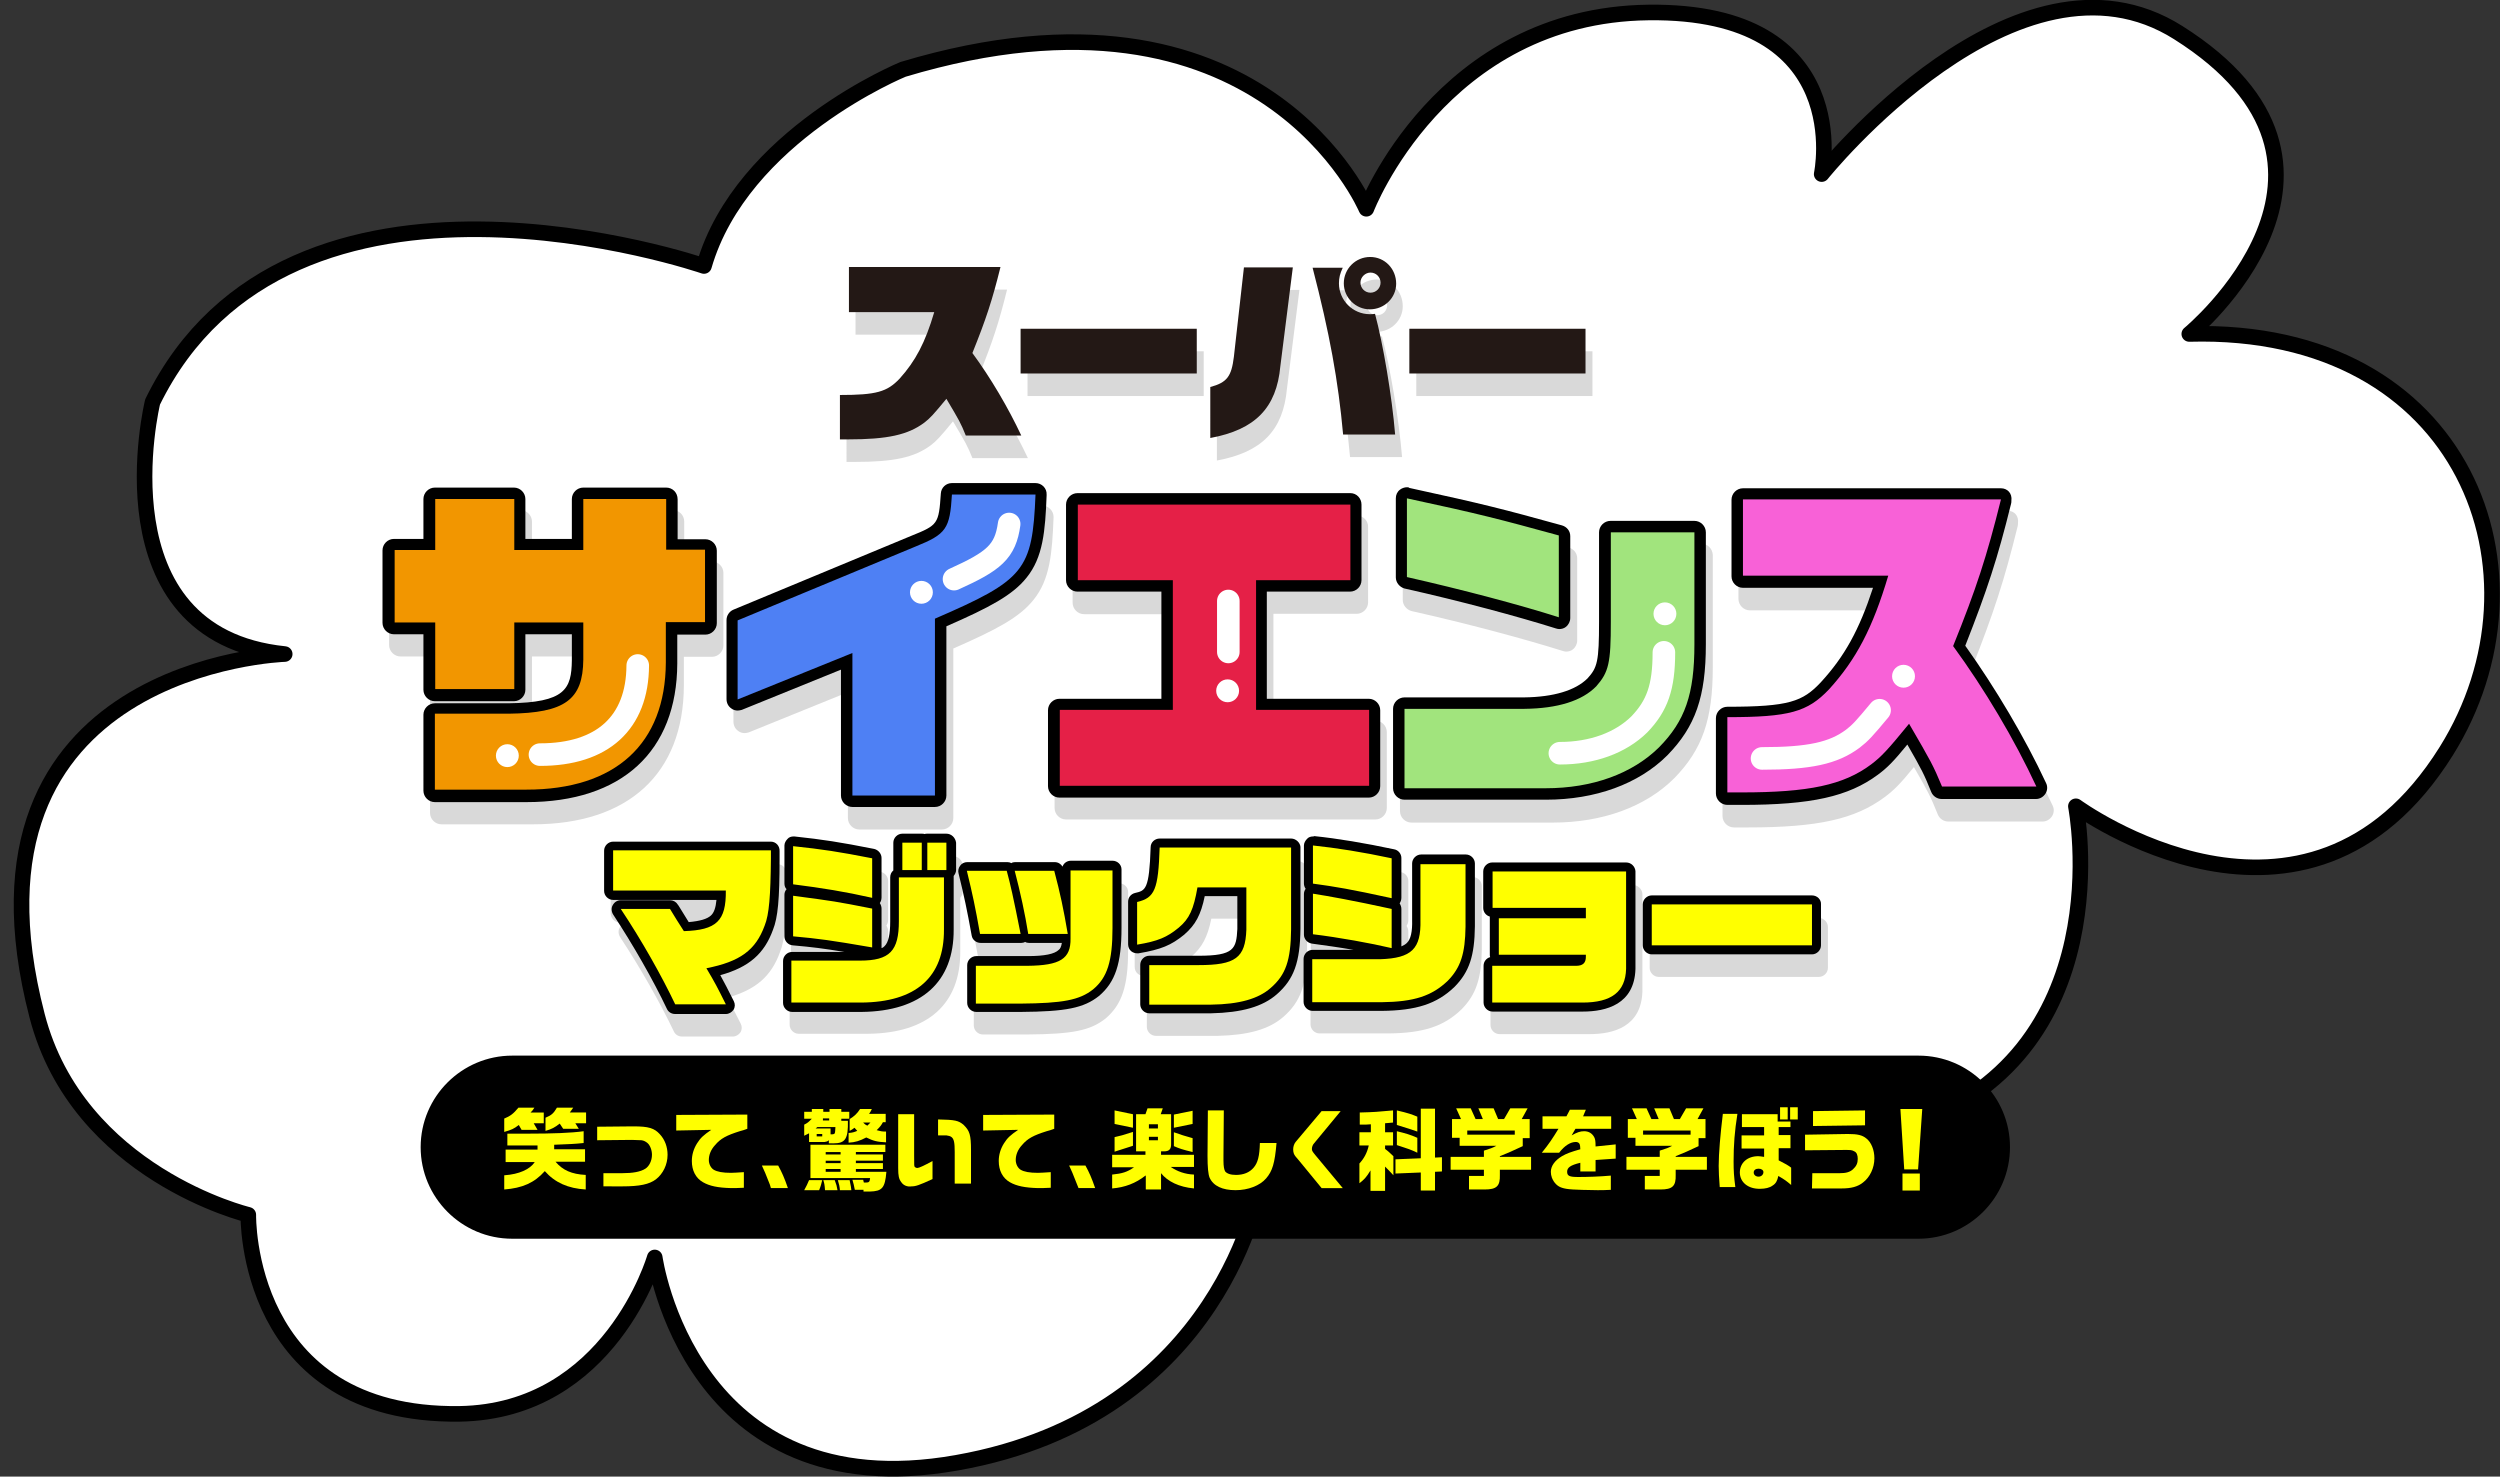 <?xml version="1.0" encoding="utf-8"?>
<!-- Generator: Adobe Illustrator 26.2.1, SVG Export Plug-In . SVG Version: 6.00 Build 0)  -->
<svg version="1.1" id="レイヤー_1" xmlns="http://www.w3.org/2000/svg" xmlns:xlink="http://www.w3.org/1999/xlink" x="0px"
	 y="0px" width="720.9px" height="425.8px" viewBox="0 0 720.9 425.8" style="enable-background:new 0 0 720.9 425.8;"
	 xml:space="preserve">
<rect x="0" y="0" width="720.9" height="425.8" fill="#333333" stroke="none"/>
<style type="text/css">
	.st0{fill:#FFFFFF;stroke:#000000;stroke-width:4.495;stroke-linecap:round;stroke-linejoin:round;stroke-miterlimit:10;}
	.st1{opacity:0.15;}
	.st2{fill:#231815;}
	.st3{fill:#F29600;}
	.st4{fill:#4E80F4;}
	.st5{fill:#E52047;}
	.st6{fill:#A1E47D;}
	.st7{fill:#F861D7;}
	.st8{fill:#FFFF00;}
	.st9{fill:none;stroke:#FFFFFF;stroke-width:6.51;stroke-linecap:round;stroke-linejoin:round;}
	.st10{fill:#FFFFFF;}
</style>
<g>
	<g>
		<path class="st0" d="M188.8,362.6c0,0,10.1,72.9,87.1,59.2c77-13.6,87.5-80.3,87.5-80.3s21.3,15.8,56.5,5.4s36.9-37.7,36.9-37.7
			s27.1,36.7,91.5,16.3c64.4-20.4,50.3-93,50.3-93s66.4,48.7,106.8-15.9c31.8-50.9,5.8-122.5-74.1-120.3c0,0,58.3-48.1-3.2-86.9
			C581.6-20,525.3,50.2,525.3,50.2s10.1-47.3-49.9-46.6c-60,0.7-81.4,56.6-81.4,56.6S364-11.1,260.4,20c0,0-46.5,19-57.4,56.7
			c0,0-119.6-41.3-159,39.2c0,0-16.4,67.1,38.1,72.7c0,0-97.7,3.1-71.4,104.3c11.8,45.6,60.9,57.4,60.9,57.4s-1.2,58.2,60.9,57.4
			C176,407,188.8,362.6,188.8,362.6z"/>
	</g>
</g>
<g>
	<g>
		<g class="st1">
			<path d="M244.1,120.4c10.5,0,13.6-0.9,17.2-4.7c4.6-5.1,7.4-10.4,10-19.2h-24.6v-13h43.7c-2.4,9.7-4.2,15.1-8.1,24.8
				c5.3,7.2,10.4,15.9,14.1,23.8h-16c-1.5-3.7-1.8-4.2-5.6-10.6c-3.7,4.5-4.7,5.6-6.4,6.9c-4.7,3.5-10.6,4.8-21.9,4.8h-2.4
				L244.1,120.4L244.1,120.4z"/>
			<path d="M296.3,101.3h50.8v12.9h-50.8V101.3z"/>
			<path d="M350.9,118.1c4.8-1.3,6.1-3,6.8-8.7l2.9-25.8h14.1l-3.6,28.5c-1.1,12-7.2,18.3-20.2,20.7L350.9,118.1L350.9,118.1z
				 M380.5,83.7h8.7c-0.8,1.7-1.1,2.9-1.1,4.5c0,4.9,4,8.9,8.9,8.9c0.5,0,0.9,0,1.5-0.1c2.3,8.5,4.9,23.8,5.8,34.8h-15
				C387.9,116.3,385.4,102.6,380.5,83.7z M389.4,88.2c0-4.2,3.4-7.6,7.6-7.6s7.5,3.4,7.5,7.7c0,4.1-3.4,7.4-7.6,7.4
				C392.8,95.7,389.4,92.3,389.4,88.2z M400,88c0-1.6-1.3-2.9-2.9-2.9c-1.5,0-2.9,1.3-2.9,2.9s1.3,2.9,2.9,2.9
				C398.8,90.9,400,89.6,400,88z"/>
			<path d="M408.4,101.3h50.8v12.9h-50.8V101.3z"/>
			<path d="M127.4,235.8c-0.9,0-1.6-0.7-1.6-1.6v-21.9c0-0.9,0.7-1.6,1.6-1.6h21.3c15.3-0.2,19.8-3.3,19.9-14v-9.1h-16.7v17.6
				c0,0.9-0.7,1.6-1.6,1.6h-22.8c-0.9,0-1.6-0.7-1.6-1.6v-17.6h-10.1c-0.9,0-1.6-0.7-1.6-1.6v-20.9c0-0.9,0.7-1.6,1.6-1.6h10.1
				v-13.1c0-0.9,0.7-1.6,1.6-1.6h22.8c0.9,0,1.6,0.7,1.6,1.6v13.1h16.7v-13.1c0-0.9,0.7-1.6,1.6-1.6H194c0.9,0,1.6,0.7,1.6,1.6v13.1
				h9.6c0.9,0,1.6,0.7,1.6,1.6V186c0,0.9-0.7,1.6-1.6,1.6h-9.7v9.9c-0.1,24.4-15.4,38.3-41.9,38.3H127.4z"/>
			<path d="M194,150.3V165h11.2v21H194v11.5c-0.1,23.5-14.5,36.7-40.2,36.7h-26.4v-21.9h21.3c16.2-0.2,21.4-4,21.5-15.6V186h-19.9
				v19.2h-22.8V186h-11.7v-20.9h11.7v-14.7h22.8v14.7h19.9v-14.7H194 M194,147.1h-23.9c-1.8,0-3.3,1.5-3.3,3.3v11.5h-13.4v-11.5
				c0-1.8-1.5-3.3-3.3-3.3h-22.8c-1.8,0-3.3,1.5-3.3,3.3v11.5h-8.5c-1.8,0-3.3,1.5-3.3,3.3V186c0,1.8,1.5,3.3,3.3,3.3h8.5v16
				c0,1.8,1.5,3.3,3.3,3.3h22.8c1.8,0,3.3-1.5,3.3-3.3v-16h13.4v7.5c-0.1,8.3-1.9,12.2-18.3,12.4h-21.2c-1.8,0-3.3,1.5-3.3,3.3v21.9
				c0,1.8,1.5,3.3,3.3,3.3h26.4c27.5,0,43.4-14.6,43.5-40v-8.3h8.1c1.8,0,3.3-1.5,3.3-3.3v-20.9c0-1.8-1.5-3.3-3.3-3.3h-8v-11.5
				C197.3,148.5,195.8,147.1,194,147.1L194,147.1z"/>
			<path d="M247.7,237.5c-0.9,0-1.6-0.7-1.6-1.6v-38.7l-30.9,12.5c-0.2,0.1-0.4,0.1-0.6,0.1c-0.3,0-0.6-0.1-0.9-0.3
				c-0.4-0.3-0.7-0.8-0.7-1.3v-22.8c0-0.7,0.4-1.3,1-1.5l51.3-21.3c8.3-3.4,8.9-4.3,9.5-13.6c0.1-0.9,0.8-1.5,1.6-1.5h24.1
				c0.4,0,0.9,0.2,1.2,0.5c0.3,0.3,0.5,0.8,0.5,1.2c-0.9,22.3-3.4,25.7-29,36.8v49.9c0,0.9-0.7,1.6-1.6,1.6H247.7z"/>
			<path d="M300.5,149.1L300.5,149.1 M300.5,149.1c-0.9,21.9-3.1,24.6-29,35.8v51h-23.8v-41.1l-33.1,13.4v-22.8l51.3-21.3
				c8.9-3.6,9.9-5.1,10.5-15H300.5 M300.6,145.8L300.6,145.8h-24.1c-1.7,0-3.1,1.3-3.2,3c-0.6,8.8-0.8,9.1-8.5,12.2l-51.3,21.3
				c-1.2,0.5-2,1.7-2,3v22.8c0,1.1,0.5,2.1,1.4,2.7c0.5,0.4,1.2,0.6,1.8,0.6c0.4,0,0.8-0.1,1.2-0.2l28.6-11.6v36.3
				c0,1.8,1.5,3.3,3.3,3.3h23.8c1.8,0,3.3-1.5,3.3-3.3V187c12.6-5.5,19.1-9,23.1-14c4.8-5.9,5.4-13.5,5.8-23.7c0-0.1,0-0.2,0-0.3
				C303.8,147.3,302.3,145.8,300.6,145.8L300.6,145.8z M300.5,152.3L300.5,152.3L300.5,152.3L300.5,152.3z"/>
			<path d="M307.4,234.7c-0.9,0-1.6-0.7-1.6-1.6v-21.9c0-0.9,0.7-1.6,1.6-1.6h31v-34.1h-25.8c-0.9,0-1.6-0.7-1.6-1.6V152
				c0-0.9,0.7-1.6,1.6-1.6h78.7c0.9,0,1.6,0.7,1.6,1.6v21.8c0,0.9-0.7,1.6-1.6,1.6h-25.6v34.1h31c0.9,0,1.6,0.7,1.6,1.6V233
				c0,0.9-0.7,1.6-1.6,1.6L307.4,234.7L307.4,234.7z"/>
			<path d="M391.3,152v21.8h-27.2v37.4h32.6V233h-89.2v-21.9h32.6v-37.4h-27.4V152H391.3 M391.3,148.7h-78.7c-1.8,0-3.3,1.5-3.3,3.3
				v21.8c0,1.8,1.5,3.3,3.3,3.3h24.2V208h-29.4c-1.8,0-3.3,1.5-3.3,3.3V233c0,1.8,1.5,3.3,3.3,3.3h89.2c1.8,0,3.3-1.5,3.3-3.3v-21.9
				c0-1.8-1.5-3.3-3.3-3.3h-29.4V177h24c1.8,0,3.3-1.5,3.3-3.3V152C394.6,150.2,393.1,148.7,391.3,148.7L391.3,148.7z"/>
			<path d="M406.9,235.5c-0.9,0-1.6-0.7-1.6-1.6V211c0-0.9,0.7-1.6,1.6-1.6h34.6c9-0.1,15.8-2.2,19.5-6.1c3.1-3.5,3.7-5.4,3.7-17.4
				V160c0-0.9,0.7-1.6,1.6-1.6h24.2c0.9,0,1.6,0.7,1.6,1.6v32.3c0,14.7-2.8,22.8-10.6,30.8c-8,7.9-20.1,12.3-33.9,12.3L406.9,235.5
				L406.9,235.5z M451.5,186.2c-0.2,0-0.3,0-0.5-0.1c-10.8-3.5-27.6-7.9-43.7-11.6c-0.7-0.2-1.3-0.8-1.3-1.6v-22.8
				c0-0.5,0.2-1,0.6-1.3c0.3-0.2,0.7-0.4,1-0.4c0.1,0,0.2,0,0.3,0c21.6,4.6,26.9,6.1,43.9,10.8c0.7,0.2,1.2,0.8,1.2,1.6v23.6
				c0,0.5-0.2,1-0.7,1.3C452.2,186.1,451.9,186.2,451.5,186.2z"/>
			<path d="M407.7,150.2c21.4,4.6,26.6,6,43.8,10.7v23.6c-10.9-3.5-27.9-8-43.8-11.6V150.2 M490.6,160v32.3
				c0,14.4-2.7,22.1-10.2,29.7c-7.7,7.6-19.2,11.8-32.7,11.8h-40.8v-22.9h34.6c9.6-0.1,16.6-2.3,20.7-6.5c3.6-4.1,4.2-6.7,4.2-18.6
				V160H490.6 M407.7,147c-0.7,0-1.5,0.3-2,0.7c-0.8,0.6-1.2,1.5-1.2,2.5V173c0,1.5,1.1,2.8,2.5,3.2c16.1,3.6,32.8,8.1,43.6,11.5
				c0.3,0.1,0.7,0.2,1,0.2c0.7,0,1.4-0.2,1.9-0.6c0.8-0.6,1.3-1.6,1.3-2.6V161c0-1.5-1-2.7-2.4-3.1c-17-4.7-22.4-6.1-44-10.8
				C408.1,147,407.9,147,407.7,147L407.7,147z M490.6,156.8h-24.2c-1.8,0-3.3,1.5-3.3,3.3v25.8c0,11.5-0.5,13.2-3.3,16.3
				c-3.5,3.5-9.8,5.4-18.3,5.5H407c-1.8,0-3.3,1.5-3.3,3.3v22.9c0,1.8,1.5,3.3,3.3,3.3h40.8c14.2,0,26.7-4.5,35-12.8l0,0
				c8.1-8.3,11.1-16.9,11.1-32V160C493.8,158.2,492.4,156.8,490.6,156.8L490.6,156.8z"/>
			<path d="M500.1,236.7c-0.9,0-1.6-0.7-1.6-1.6v-21.7c0-0.9,0.7-1.6,1.6-1.6c17.3,0,22.3-1.3,28.1-7.5c7.4-8.1,11.8-16.4,16.1-30.1
				h-39.7c-0.9,0-1.6-0.7-1.6-1.6v-22.1c0-0.9,0.7-1.6,1.6-1.6H579c0.5,0,1,0.2,1.3,0.6s0.4,0.9,0.3,1.4c-4,16.1-6.9,25.2-13.5,41.7
				c8.9,12.2,17.4,26.8,23.7,40.1c0.2,0.5,0.2,1.1-0.1,1.6s-0.8,0.8-1.4,0.8H562c-0.7,0-1.2-0.4-1.5-1c-2.4-5.7-2.9-6.6-8.2-15.9
				c-5.1,6.1-6.9,8-9.7,10.2c-8.3,6.2-18.7,8.4-38.4,8.4L500.1,236.7L500.1,236.7z"/>
			<path d="M579,150.5L579,150.5 M579,150.5c-4.1,16.5-7.1,25.7-13.8,42.3c9,12.3,17.8,27.1,24,40.5H562c-2.6-6.2-3.1-7.1-9.5-18.1
				c-6.2,7.6-8,9.5-10.9,11.7c-8,6-18.1,8.1-37.4,8.1h-4.1v-21.7c17.9,0,23.1-1.5,29.3-8c7.9-8.7,12.6-17.7,17.1-32.8h-41.9v-22.1
				H579 M579,147.3L579,147.3h-74.4c-1.8,0-3.3,1.5-3.3,3.3v22.1c0,1.8,1.5,3.3,3.3,3.3H542c-4,12.2-8.2,19.8-15.1,27.3
				c-5.2,5.5-9.1,7-26.9,7c-1.8,0-3.3,1.5-3.3,3.3v21.7c0,1.8,1.5,3.3,3.3,3.3h4.1c20.1,0,30.8-2.4,39.3-8.7c2.7-2,4.5-3.8,8.5-8.7
				c4.2,7.3,4.8,8.5,6.9,13.7c0.5,1.2,1.7,2,3,2H589c1.1,0,2.1-0.6,2.7-1.5c0.6-0.9,0.7-2.1,0.2-3.1c-6.1-13.1-14.6-27.4-23.3-39.6
				c6.3-16,9.3-25.1,13.2-40.9c0.1-0.3,0.1-0.6,0.1-0.9C582.2,148.7,580.8,147.3,579,147.3L579,147.3z M579,153.8L579,153.8
				L579,153.8L579,153.8z"/>
			<path d="M196.7,297.4c-0.5,0-1-0.3-1.2-0.7c-3.9-8.3-9.7-18.5-15.6-27.3c-0.3-0.4-0.3-0.9-0.1-1.3s0.7-0.7,1.1-0.7h14.2
				c0.5,0,0.9,0.2,1.1,0.6l0.3,0.5c1.5,2.4,1.8,3,3.3,5.3c7.6-0.3,9.9-2.3,10.1-9h-31.2c-0.7,0-1.3-0.6-1.3-1.3v-11.6
				c0-0.7,0.6-1.3,1.3-1.3h45.5c0.7,0,1.3,0.6,1.3,1.3v2.2c-0.1,11.2-0.6,16.5-1.9,19.9c-2.6,7-7,10.6-16,12.8
				c1.8,3.1,2.4,4.3,4.8,8.9c0.2,0.4,0.2,0.9-0.1,1.3s-0.7,0.6-1.1,0.6h-14.5V297.4z"/>
			<path d="M224.2,251.8v2.2c-0.1,10.8-0.5,16.2-1.8,19.4c-2.6,7.1-7.1,10.4-16.8,12.3c2.6,4.4,3,5.2,5.6,10.4h-14.6
				c-3.9-8.2-9.7-18.5-15.7-27.5h14.2c1.9,3.1,2,3.3,4,6.4c9.4-0.3,12.2-2.9,12.1-11.7h-32.5v-11.6h45.5 M224.2,249.2h-45.5
				c-1.4,0-2.6,1.2-2.6,2.6v11.6c0,1.4,1.2,2.6,2.6,2.6h29.8c-0.2,2.2-0.7,3.7-1.6,4.5c-1.1,1-3.1,1.6-6.4,1.9
				c-1.1-1.8-1.5-2.4-2.9-4.7l-0.3-0.4c-0.5-0.8-1.3-1.2-2.2-1.2H181c-1,0-1.8,0.5-2.3,1.4c-0.5,0.8-0.4,1.9,0.1,2.7
				c5.8,8.8,11.6,19,15.5,27.2c0.4,0.9,1.3,1.5,2.4,1.5h14.6c0.9,0,1.7-0.5,2.2-1.2c0.5-0.8,0.5-1.7,0.1-2.5
				c-1.9-3.8-2.7-5.3-3.9-7.5c8.3-2.3,12.7-6.2,15.2-13.1c1.4-3.5,1.9-8.8,1.9-20.3V252C226.8,250.4,225.7,249.2,224.2,249.2
				L224.2,249.2z"/>
			<path d="M230.2,297c-0.7,0-1.3-0.6-1.3-1.3v-12.1c0-0.7,0.6-1.3,1.3-1.3H250c4,0,6.5-0.6,7.9-2s2-3.9,2-8.1v-12.7
				c0-0.7,0.6-1.3,1.2-1.3c-0.2-0.2-0.3-0.5-0.3-0.8v-7.9c0-0.7,0.6-1.3,1.3-1.3h5.6c0.3,0,0.5,0.1,0.8,0.2c0.2-0.2,0.5-0.2,0.8-0.2
				h5.5c0.7,0,1.3,0.6,1.3,1.3v7.9c0,0.6-0.4,1.1-1,1.3c0.2,0.2,0.3,0.5,0.3,0.9v15c0.1,14.5-8.6,22.3-25.2,22.4l0,0H230.2z
				 M253.5,281c-0.1,0-0.1,0-0.2,0c-12.1-2.1-15.1-2.5-22.7-3.2c-0.7-0.1-1.2-0.6-1.2-1.3v-11.7c0-0.4,0.2-0.7,0.4-1
				c0.2-0.2,0.5-0.3,0.9-0.3c0.1,0,0.1,0,0.2,0c11.5,1.5,12.1,1.6,21.7,3.5l1.2,0.2c0.6,0.1,1.1,0.7,1.1,1.3v11.2
				c0,0.4-0.2,0.7-0.5,1C254.1,280.9,253.8,281,253.5,281z M253.5,266.7c-0.1,0-0.2,0-0.3,0c-7.9-1.7-14-2.8-22.7-3.8
				c-0.7-0.1-1.1-0.6-1.1-1.3v-11c0-0.4,0.2-0.7,0.4-1c0.2-0.2,0.6-0.3,0.9-0.3h0.1c8.3,0.9,12.8,1.6,22.9,3.6c0.6,0.1,1,0.7,1,1.3
				v11.4c0,0.4-0.2,0.8-0.5,1C254.1,266.6,253.8,266.7,253.5,266.7z"/>
			<path d="M274.8,249.5v7.9h-5.5v-7.9H274.8 M267.8,249.5v7.9h-5.6v-7.9H267.8 M230.7,250.5c8.5,0.9,13.1,1.6,22.8,3.5v11.4
				c-8-1.8-14.2-2.8-22.8-3.9V250.5 M274.2,259.5v15c0.1,13.8-8.1,21-23.9,21.1h-20.1v-12.1H250c8.6,0,11.2-2.8,11.2-11.4v-12.7h13
				 M230.7,264.8c12,1.6,12.1,1.6,22.8,3.7v11.2c-12.2-2.1-15.2-2.5-22.8-3.2V264.8 M274.8,246.9h-5.5c-0.3,0-0.5,0-0.8,0.1
				c-0.2-0.1-0.5-0.1-0.8-0.1h-5.6c-1.4,0-2.6,1.2-2.6,2.6v7.9v0.1c-0.6,0.5-0.9,1.2-0.9,2v12.7c0,3.7-0.5,6-1.6,7.1
				c-0.2,0.2-0.5,0.5-0.9,0.6c0-0.1,0-0.2,0-0.2v-11.2c0-0.6-0.2-1.1-0.5-1.6c0.3-0.4,0.5-1,0.5-1.6V254c0-1.2-0.9-2.3-2.1-2.6
				c-10.1-2-14.7-2.7-23-3.6c-0.1,0-0.2,0-0.3,0c-0.6,0-1.3,0.2-1.7,0.7c-0.5,0.5-0.9,1.2-0.9,1.9v11c0,0.6,0.2,1.2,0.6,1.6
				c-0.4,0.5-0.6,1-0.6,1.6v11.7c0,1.3,1,2.5,2.4,2.6c5.7,0.5,8.8,0.9,14.9,1.9h-15.1c-1.4,0-2.6,1.2-2.6,2.6v12.1
				c0,1.4,1.2,2.6,2.6,2.6h20.1c17.2-0.2,26.6-8.6,26.5-23.8v-15c0-0.1,0-0.3,0-0.4c0.4-0.5,0.7-1.1,0.7-1.7v-7.9
				C277.4,248,276.3,246.9,274.8,246.9L274.8,246.9z"/>
			<path d="M283.3,297.1c-0.7,0-1.3-0.6-1.3-1.3v-10.9c0-0.7,0.6-1.3,1.3-1.3h14.9c5.3,0,8.4-0.7,9.8-2.2c0.9-0.9,1.3-2.2,1.3-4.2
				h-10.9c-0.5,0-0.9-0.3-1.1-0.6c0,0.1-0.1,0.1-0.1,0.2c-0.2,0.3-0.6,0.5-1,0.5h-11.7c-0.6,0-1.2-0.5-1.3-1.1
				c-1.4-7.7-2-11-3.8-18.1c-0.1-0.4,0-0.8,0.2-1.1c0.2-0.3,0.6-0.5,1-0.5h11.6c0.5,0,0.9,0.3,1.1,0.7c0-0.1,0.1-0.1,0.1-0.2
				c0.2-0.3,0.6-0.5,1-0.5H306c0.6,0,1.1,0.4,1.3,1c0.8,3.2,1.5,6,2.1,8.9v-9c0-0.7,0.6-1.3,1.3-1.3h12c0.7,0,1.3,0.6,1.3,1.3V274
				c0,9.9-1.6,15-6,18.7c-4.1,3.3-9.2,4.3-21.7,4.4l0,0H283.3z"/>
			<path d="M322.7,257.3V274c0,9.6-1.5,14.3-5.6,17.7c-3.9,3.1-8.8,4-20.9,4.1h-12.9v-10.9h14.9c9.4-0.1,12.5-2,12.4-7.9v-19.6h12.1
				 M306,257.6c1.7,6.4,2.7,11.1,3.9,18.2h-11.4c-0.9-5.7-2.3-12.1-3.9-18.2H306 M292.3,257.6c1.1,4.1,1.8,7.1,4,18.2h-11.7
				c-1.4-7.9-2.1-11.2-3.8-18.2H292.3 M322.7,254.7h-12c-1.1,0-2.1,0.7-2.4,1.7c-0.5-0.8-1.3-1.3-2.3-1.3h-11.4
				c-0.4,0-0.8,0.1-1.1,0.3c-0.3-0.2-0.7-0.3-1.1-0.3h-11.6c-0.8,0-1.6,0.4-2,1c-0.4,0.6-0.7,1.5-0.5,2.2c1.7,7,2.4,10.3,3.8,18
				c0.2,1.2,1.3,2.1,2.6,2.1h11.7c0.4,0,0.8-0.1,1.1-0.3c0.3,0.2,0.7,0.3,1.1,0.3h9.5c-0.2,1.2-0.5,1.7-0.9,2
				c-1.2,1.2-4.1,1.8-8.9,1.8h-14.9c-1.4,0-2.6,1.2-2.6,2.6v10.9c0,1.4,1.2,2.6,2.6,2.6h12.9c12.9-0.1,18.1-1.1,22.5-4.6l0,0
				c4.7-4,6.5-9.3,6.5-19.7v-16.8C325.3,255.8,324.1,254.7,322.7,254.7L322.7,254.7z"/>
			<path d="M333.3,297.5c-0.7,0-1.3-0.6-1.3-1.3v-11.4c0-0.7,0.6-1.3,1.3-1.3h14.2c10.5,0,12.2-2,12.5-9v-10.8h-11.7
				c-1.1,5.8-2.5,8.6-5.6,11.3c-3.6,3-6.4,4.1-12.7,5.2c-0.1,0-0.1,0-0.2,0c-0.3,0-0.6-0.1-0.8-0.3c-0.3-0.2-0.5-0.6-0.5-1v-12.3
				c0-0.6,0.4-1.1,1-1.3c4.1-1,5.1-2.4,5.5-14.4c0-0.7,0.6-1.3,1.3-1.3h37.9c0.7,0,1.3,0.6,1.3,1.3v23.5c-0.1,9.3-1.7,13.8-6.3,17.9
				c-3.8,3.4-9.5,5-18.1,5.2l0,0L333.3,297.5L333.3,297.5z"/>
			<path d="M374.2,250.9v23.5c-0.1,8.9-1.5,13.1-5.9,16.9c-3.5,3.1-9,4.7-17.2,4.8h-17.8v-11.4h13.8c0.1,0,0.3,0,0.4,0
				c10.7,0,13.5-2.1,13.8-10.2v-12.2h-14.1c-1.1,6.3-2.3,9-5.4,11.6c-3.4,2.8-6,3.9-12,4.9v-12.3c5.1-1.2,6.1-3.6,6.5-15.7h37.9
				 M374.2,248.3h-37.9c-1.4,0-2.6,1.1-2.6,2.5c-0.4,12.3-1.5,12.5-4.5,13.2c-1.2,0.3-2,1.3-2,2.5v12.3c0,0.8,0.3,1.5,0.9,2
				c0.5,0.4,1.1,0.6,1.7,0.6c0.1,0,0.3,0,0.4,0c6.5-1.1,9.4-2.3,13.2-5.4c0,0,0,0,0.1-0.1c3.1-2.7,4.7-5.6,5.8-11h9.4v9.5
				c-0.3,5.7-0.9,7.7-11.2,7.7h-0.4h-13.8c-1.4,0-2.6,1.2-2.6,2.6v11.4c0,1.4,1.2,2.6,2.6,2.6h17.8c8.9-0.2,14.9-1.9,19-5.5
				c4.9-4.3,6.7-9.2,6.8-18.9v-23.6C376.8,249.5,375.7,248.3,374.2,248.3L374.2,248.3z"/>
			<path d="M380.4,296.8c-0.7,0-1.3-0.6-1.3-1.3V283c0-0.7,0.6-1.3,1.3-1.3H400c8.4-0.3,10.5-2.3,10.3-10v-16.1
				c0-0.7,0.6-1.3,1.3-1.3h12.9c0.7,0,1.3,0.6,1.3,1.3v18.1c-0.1,8.1-1.5,12.4-5.4,16.5c-4.9,4.8-10.4,6.5-20.1,6.6l0,0L380.4,296.8
				L380.4,296.8z M403.3,281.3c-0.1,0-0.2,0-0.3,0c-6-1.4-15.2-3.1-22.6-4c-0.7-0.1-1.1-0.6-1.1-1.3v-11.7c0-0.4,0.2-0.7,0.5-1
				c0.2-0.2,0.5-0.3,0.8-0.3c0.1,0,0.1,0,0.2,0c5.2,0.8,13,2.3,22.8,4.4c0.6,0.1,1,0.7,1,1.3V280c0,0.4-0.2,0.8-0.5,1
				C403.9,281.2,403.6,281.3,403.3,281.3z M403.3,266.8c-0.1,0-0.2,0-0.3,0c-11.8-2.5-16-3.3-22.6-4.2c-0.6-0.1-1.1-0.6-1.1-1.3v-11
				c0-0.4,0.2-0.7,0.4-1c0.2-0.2,0.6-0.3,0.9-0.3h0.1c6.7,0.7,14.4,1.9,22.9,3.8c0.6,0.1,1,0.7,1,1.3v11.5c0,0.4-0.2,0.8-0.5,1
				C403.9,266.7,403.6,266.8,403.3,266.8z"/>
			<path d="M380.6,250.3c6.7,0.7,14.3,1.9,22.7,3.7v11.5c-11.9-2.6-16.1-3.3-22.7-4.2V250.3 M424.6,255.6v18.1
				c-0.1,7.8-1.4,11.8-5.1,15.6c-4.6,4.4-9.7,6.1-19.2,6.2h-19.9V283H400c9.1-0.3,11.8-3,11.6-11.3v-16.1H424.6 M380.6,264.3
				c4.5,0.7,11.7,2,22.7,4.4V280c-5.9-1.4-15.3-3.1-22.7-4V264.3 M380.6,247.7c-0.6,0-1.3,0.2-1.7,0.7c-0.5,0.5-0.9,1.2-0.9,1.9v11
				c0,0.5,0.2,1.1,0.5,1.5c-0.3,0.4-0.5,0.9-0.5,1.5V276c0,1.3,1,2.4,2.3,2.6c3.7,0.5,8,1.1,12,1.8h-11.8c-1.4,0-2.6,1.2-2.6,2.6
				v12.4c0,1.4,1.2,2.6,2.6,2.6h19.9c10-0.1,15.9-2,21-6.9c0,0,0,0,0.1-0.1c4.2-4.3,5.7-8.9,5.8-17.4v-18.1c0-1.4-1.2-2.6-2.6-2.6
				h-12.9c-1.4,0-2.6,1.2-2.6,2.6v16.1v0.1c0.1,3.5-0.4,5.6-1.5,6.7c-0.4,0.4-0.9,0.7-1.6,1v-10.8c0-0.6-0.2-1.1-0.5-1.6
				c0.3-0.5,0.5-1,0.5-1.6V254c0-1.2-0.9-2.3-2.1-2.5c-8.5-1.8-16.2-3.1-23-3.8C380.8,247.7,380.7,247.7,380.6,247.7L380.6,247.7z"
				/>
			<path d="M432.3,296.9c-0.7,0-1.3-0.6-1.3-1.3V285c0-0.7,0.6-1.3,1.3-1.3h24.2c0.9,0,1.3-0.2,1.4-0.6h-23.7
				c-0.7,0-1.3-0.6-1.3-1.3v-10.5c0-0.7,0.6-1.3,1.3-1.3H458v-0.4h-25.6c-0.7,0-1.3-0.6-1.3-1.3v-10.5c0-0.7,0.6-1.3,1.3-1.3H471
				c0.7,0,1.3,0.6,1.3,1.3v28.1c-0.2,7.3-4.8,11-13.9,11L432.3,296.9L432.3,296.9z"/>
			<path d="M470.9,257.8v28.1c-0.2,6.6-4.2,9.7-12.6,9.7h-26V285h24.2c1.9,0,2.8-0.8,2.8-2.6v-0.6h-25.1v-10.5h25.1v-3h-26.9v-10.5
				H470.9 M470.9,255.2h-38.6c-1.4,0-2.6,1.2-2.6,2.6v10.5c0,1.2,0.8,2.2,1.9,2.5c0,0.2,0,0.3,0,0.5v10.5c0,0.2,0,0.5,0.1,0.7
				c-1.1,0.3-1.9,1.3-1.9,2.5v10.6c0,1.4,1.2,2.6,2.6,2.6h26c6.8,0,14.9-2.1,15.2-12.3c0,0,0,0,0-0.1v-28.1
				C473.5,256.4,472.3,255.2,470.9,255.2L470.9,255.2z"/>
			<path d="M478.3,280.4c-0.7,0-1.3-0.6-1.3-1.3v-11.8c0-0.7,0.6-1.3,1.3-1.3h46.2c0.7,0,1.3,0.6,1.3,1.3v11.8
				c0,0.7-0.6,1.3-1.3,1.3H478.3z"/>
			<path d="M524.5,267.3v11.8h-46.2v-11.8H524.5 M524.5,264.7h-46.2c-1.4,0-2.6,1.2-2.6,2.6v11.8c0,1.4,1.2,2.6,2.6,2.6h46.2
				c1.4,0,2.6-1.2,2.6-2.6v-11.8C527.1,265.9,525.9,264.7,524.5,264.7L524.5,264.7z"/>
		</g>
		<g>
			<g>
				<path class="st2" d="M242.2,113.9c10.5,0,13.6-0.9,17.2-4.7c4.6-5.1,7.4-10.4,10-19.2h-24.6V77h43.7c-2.4,9.7-4.2,15.1-8.1,24.8
					c5.3,7.2,10.4,15.9,14.1,23.8h-16c-1.5-3.7-1.8-4.2-5.6-10.6c-3.7,4.5-4.7,5.6-6.4,6.9c-4.7,3.5-10.6,4.8-21.9,4.8h-2.4
					L242.2,113.9L242.2,113.9z"/>
				<path class="st2" d="M294.3,94.8h50.8v12.9h-50.8V94.8z"/>
				<path class="st2" d="M349,111.6c4.8-1.3,6.1-3,6.8-8.7l2.9-25.8h14.1l-3.6,28.5c-1.1,12-7.2,18.3-20.2,20.7L349,111.6L349,111.6
					z M378.5,77.2h8.7c-0.8,1.7-1.1,2.9-1.1,4.5c0,4.9,4,8.9,8.9,8.9c0.5,0,0.9,0,1.5-0.1c2.3,8.5,4.9,23.8,5.8,34.8h-15
					C385.9,109.8,383.4,96.1,378.5,77.2z M387.5,81.7c0-4.2,3.4-7.6,7.6-7.6s7.5,3.4,7.5,7.7c0,4.1-3.4,7.4-7.6,7.4
					C390.9,89.2,387.5,85.8,387.5,81.7z M398.1,81.5c0-1.6-1.3-2.9-2.9-2.9c-1.5,0-2.9,1.3-2.9,2.9s1.3,2.9,2.9,2.9
					C396.8,84.4,398.1,83.1,398.1,81.5z"/>
				<path class="st2" d="M406.4,94.8h50.8v12.9h-50.8V94.8z"/>
				<g>
					<path class="st3" d="M125.4,229.3c-0.9,0-1.6-0.7-1.6-1.6v-21.9c0-0.9,0.7-1.6,1.6-1.6h21.3c15.3-0.2,19.8-3.3,19.9-14v-9.1
						h-16.7v17.6c0,0.9-0.7,1.6-1.6,1.6h-22.8c-0.9,0-1.6-0.7-1.6-1.6v-17.6h-10.1c-0.9,0-1.6-0.7-1.6-1.6v-20.9
						c0-0.9,0.7-1.6,1.6-1.6h10.1v-13.1c0-0.9,0.7-1.6,1.6-1.6h22.8c0.9,0,1.6,0.7,1.6,1.6V157h16.7v-13.1c0-0.9,0.7-1.6,1.6-1.6
						h23.9c0.9,0,1.6,0.7,1.6,1.6V157h9.6c0.9,0,1.6,0.7,1.6,1.6v20.9c0,0.9-0.7,1.6-1.6,1.6h-9.7v9.9
						c-0.1,24.4-15.4,38.3-41.9,38.3L125.4,229.3L125.4,229.3z"/>
					<path d="M192.1,143.8v14.7h11.2v20.9H192V191c-0.1,23.5-14.5,36.7-40.2,36.7h-26.4v-21.9h21.3c16.2-0.2,21.4-4,21.5-15.6v-10.7
						h-19.9v19.2h-22.8v-19.2h-11.7v-20.9h11.7v-14.7h22.8v14.7h19.9v-14.7h23.9 M192.1,140.6h-23.9c-1.8,0-3.3,1.5-3.3,3.3v11.5
						h-13.4v-11.5c0-1.8-1.5-3.3-3.3-3.3h-22.8c-1.8,0-3.3,1.5-3.3,3.3v11.5h-8.5c-1.8,0-3.3,1.5-3.3,3.3v20.9
						c0,1.8,1.5,3.3,3.3,3.3h8.5v16c0,1.8,1.5,3.3,3.3,3.3h22.8c1.8,0,3.3-1.5,3.3-3.3v-16h13.4v7.5c-0.1,8.3-1.9,12.2-18.3,12.4
						h-21.2c-1.8,0-3.3,1.5-3.3,3.3V228c0,1.8,1.5,3.3,3.3,3.3h26.4c27.5,0,43.4-14.6,43.5-40V183h8.1c1.8,0,3.3-1.5,3.3-3.3v-20.9
						c0-1.8-1.5-3.3-3.3-3.3h-8V144C195.4,142,193.9,140.6,192.1,140.6L192.1,140.6z"/>
				</g>
				<g>
					<path class="st4" d="M245.8,231c-0.9,0-1.6-0.7-1.6-1.6v-38.7l-30.9,12.5c-0.2,0.1-0.4,0.1-0.6,0.1c-0.3,0-0.6-0.1-0.9-0.3
						c-0.4-0.3-0.7-0.8-0.7-1.3v-22.8c0-0.7,0.4-1.3,1-1.5l51.3-21.3c8.3-3.4,8.9-4.3,9.5-13.6c0.1-0.9,0.8-1.5,1.6-1.5h24.1
						c0.4,0,0.9,0.2,1.2,0.5c0.3,0.3,0.5,0.8,0.5,1.2c-0.9,22.3-3.4,25.7-29,36.8v49.9c0,0.9-0.7,1.6-1.6,1.6H245.8z"/>
					<path d="M298.6,142.6L298.6,142.6 M298.6,142.6c-0.9,21.9-3.1,24.6-29,35.8v51h-23.8v-41.1l-33.1,13.4v-22.8l51.3-21.3
						c8.9-3.6,9.9-5.1,10.5-15H298.6 M298.6,139.3L298.6,139.3h-24.1c-1.7,0-3.1,1.3-3.2,3c-0.6,8.8-0.8,9.1-8.5,12.2l-51.3,21.3
						c-1.2,0.5-2,1.7-2,3v22.8c0,1.1,0.5,2.1,1.4,2.7c0.5,0.4,1.2,0.6,1.8,0.6c0.4,0,0.8-0.1,1.2-0.2l28.6-11.6v36.3
						c0,1.8,1.5,3.3,3.3,3.3h23.8c1.8,0,3.3-1.5,3.3-3.3v-48.8c12.6-5.5,19.1-9,23.1-14c4.8-5.9,5.4-13.5,5.8-23.7
						c0-0.1,0-0.2,0-0.3C301.9,140.8,300.4,139.3,298.6,139.3L298.6,139.3z M298.6,145.8L298.6,145.8L298.6,145.8L298.6,145.8z"/>
				</g>
				<g>
					<path class="st5" d="M305.5,228.2c-0.9,0-1.6-0.7-1.6-1.6v-21.9c0-0.9,0.7-1.6,1.6-1.6h31V169h-25.8c-0.9,0-1.6-0.7-1.6-1.6
						v-21.8c0-0.9,0.7-1.6,1.6-1.6h78.7c0.9,0,1.6,0.7,1.6,1.6v21.8c0,0.9-0.7,1.6-1.6,1.6h-25.6v34h31c0.9,0,1.6,0.7,1.6,1.6v21.9
						c0,0.9-0.7,1.6-1.6,1.6L305.5,228.2L305.5,228.2z"/>
					<path d="M389.4,145.5v21.8h-27.2v37.4h32.6v21.9h-89.2v-21.9h32.6v-37.4h-27.4v-21.8L389.4,145.5 M389.4,142.2h-78.7
						c-1.8,0-3.3,1.5-3.3,3.3v21.8c0,1.8,1.5,3.3,3.3,3.3h24.2v30.9h-29.4c-1.8,0-3.3,1.5-3.3,3.3v21.9c0,1.8,1.5,3.3,3.3,3.3h89.2
						c1.8,0,3.3-1.5,3.3-3.3v-21.9c0-1.8-1.5-3.3-3.3-3.3h-29.4v-30.9h24c1.8,0,3.3-1.5,3.3-3.3v-21.8
						C392.6,143.7,391.2,142.2,389.4,142.2L389.4,142.2z"/>
				</g>
				<g>
					<path class="st6" d="M405,228.9c-0.9,0-1.6-0.7-1.6-1.6v-22.9c0-0.9,0.7-1.6,1.6-1.6h34.6c9-0.1,15.8-2.2,19.5-6.1
						c3.1-3.5,3.7-5.4,3.7-17.4v-25.8c0-0.9,0.7-1.6,1.6-1.6h24.2c0.9,0,1.6,0.7,1.6,1.6v32.3c0,14.7-2.8,22.8-10.6,30.8
						c-8,7.9-20.1,12.3-33.9,12.3H405z M449.6,179.7c-0.2,0-0.3,0-0.5-0.1c-10.8-3.5-27.6-7.9-43.7-11.6c-0.7-0.2-1.3-0.8-1.3-1.6
						v-22.8c0-0.5,0.2-1,0.6-1.3c0.3-0.2,0.7-0.4,1-0.4c0.1,0,0.2,0,0.3,0c21.6,4.6,26.9,6.1,43.9,10.8c0.7,0.2,1.2,0.8,1.2,1.6
						v23.6c0,0.5-0.2,1-0.7,1.3C450.3,179.6,449.9,179.7,449.6,179.7z"/>
					<path d="M405.7,143.7c21.4,4.6,26.6,6,43.8,10.7V178c-10.9-3.5-27.9-8-43.8-11.6V143.7 M488.6,153.5v32.3
						c0,14.4-2.7,22.1-10.2,29.7c-7.7,7.6-19.2,11.8-32.7,11.8H405v-22.9h34.6c9.6-0.1,16.6-2.3,20.7-6.5c3.6-4.1,4.2-6.7,4.2-18.6
						v-25.8H488.6 M405.7,140.5c-0.7,0-1.5,0.3-2,0.7c-0.8,0.6-1.2,1.5-1.2,2.5v22.8c0,1.5,1.1,2.8,2.5,3.2
						c16.1,3.6,32.8,8.1,43.6,11.5c0.3,0.1,0.7,0.2,1,0.2c0.7,0,1.4-0.2,1.9-0.6c0.8-0.6,1.3-1.6,1.3-2.6v-23.6c0-1.5-1-2.7-2.4-3.1
						c-17-4.7-22.4-6.1-44-10.8C406.2,140.5,406,140.5,405.7,140.5L405.7,140.5z M488.6,150.2h-24.2c-1.8,0-3.3,1.5-3.3,3.3v25.8
						c0,11.5-0.5,13.2-3.3,16.3c-3.5,3.5-9.8,5.4-18.3,5.5H405c-1.8,0-3.3,1.5-3.3,3.3v22.9c0,1.8,1.5,3.3,3.3,3.3h40.8
						c14.2,0,26.7-4.5,35-12.8l0,0c8.1-8.3,11.1-16.9,11.1-32v-32.3C491.9,151.7,490.4,150.2,488.6,150.2L488.6,150.2z"/>
				</g>
				<g>
					<path class="st7" d="M498.1,230.2c-0.9,0-1.6-0.7-1.6-1.6v-21.7c0-0.9,0.7-1.6,1.6-1.6c17.3,0,22.3-1.3,28.1-7.5
						c7.4-8.1,11.8-16.4,16.1-30.1h-39.7c-0.9,0-1.6-0.7-1.6-1.6V144c0-0.9,0.7-1.6,1.6-1.6H577c0.5,0,1,0.2,1.3,0.6
						s0.4,0.9,0.3,1.4c-4,16.1-6.9,25.2-13.5,41.7c8.9,12.2,17.4,26.8,23.7,40.1c0.2,0.5,0.2,1.1-0.1,1.6s-0.8,0.8-1.4,0.8H560
						c-0.7,0-1.2-0.4-1.5-1c-2.4-5.7-2.9-6.6-8.2-15.9c-5.1,6.1-6.9,8-9.7,10.2c-8.3,6.2-18.7,8.4-38.4,8.4L498.1,230.2L498.1,230.2
						z"/>
					<path d="M577,144L577,144 M577,144c-4.1,16.5-7.1,25.7-13.8,42.3c9,12.3,17.8,27.1,24,40.5H560c-2.6-6.2-3.1-7.1-9.5-18.1
						c-6.2,7.6-8,9.5-10.9,11.7c-8,6-18.1,8.1-37.4,8.1h-4.1v-21.7c17.9,0,23.1-1.5,29.3-8c7.9-8.7,12.6-17.7,17.1-32.8h-41.9v-22
						H577 M577,140.8L577,140.8h-74.4c-1.8,0-3.3,1.5-3.3,3.3v22.1c0,1.8,1.5,3.3,3.3,3.3h37.5c-4,12.2-8.2,19.8-15.1,27.3
						c-5.2,5.5-9.1,7-26.9,7c-1.8,0-3.3,1.5-3.3,3.3v21.7c0,1.8,1.5,3.3,3.3,3.3h4.1c20.1,0,30.8-2.4,39.3-8.7
						c2.7-2,4.5-3.8,8.5-8.7c4.2,7.3,4.8,8.5,6.9,13.7c0.5,1.2,1.7,2,3,2h27.2c1.1,0,2.1-0.6,2.7-1.5c0.6-0.9,0.7-2.1,0.2-3.1
						c-6.1-13.1-14.6-27.4-23.3-39.6c6.3-16,9.3-25.1,13.2-40.9c0.1-0.3,0.1-0.6,0.1-0.9C580.3,142.2,578.8,140.8,577,140.8
						L577,140.8z M577,147.3L577,147.3L577,147.3L577,147.3z"/>
				</g>
				<g>
					<path class="st8" d="M194.7,290.9c-0.5,0-1-0.3-1.2-0.7c-3.9-8.3-9.7-18.5-15.6-27.3c-0.3-0.4-0.3-0.9-0.1-1.3s0.7-0.7,1.1-0.7
						h14.2c0.5,0,0.9,0.2,1.1,0.6l0.3,0.5c1.5,2.4,1.8,3,3.3,5.3c7.6-0.3,9.9-2.3,10.1-9h-31.2c-0.7,0-1.3-0.6-1.3-1.3v-11.6
						c0-0.7,0.6-1.3,1.3-1.3h45.5c0.7,0,1.3,0.6,1.3,1.3v2.2c-0.1,11.2-0.6,16.5-1.9,19.9c-2.6,7-7,10.6-16,12.8
						c1.8,3.1,2.4,4.3,4.8,8.9c0.2,0.4,0.2,0.9-0.1,1.3s-0.7,0.6-1.1,0.6h-14.5V290.9z"/>
					<path d="M222.3,245.3v2.2c-0.1,10.8-0.5,16.2-1.8,19.4c-2.6,7.1-7.1,10.4-16.8,12.3c2.6,4.4,3,5.2,5.6,10.4h-14.6
						c-3.9-8.2-9.7-18.5-15.7-27.5h14.2c1.9,3.1,2,3.3,4,6.4c9.4-0.3,12.2-2.9,12.1-11.7h-32.5v-11.6h45.5 M222.3,242.7h-45.5
						c-1.4,0-2.6,1.2-2.6,2.6v11.6c0,1.4,1.2,2.6,2.6,2.6h29.8c-0.2,2.2-0.7,3.7-1.6,4.5c-1.1,1-3.1,1.6-6.4,1.9
						c-1.1-1.8-1.5-2.4-2.9-4.7l-0.3-0.4c-0.5-0.8-1.3-1.2-2.2-1.2H179c-1,0-1.8,0.5-2.3,1.4c-0.5,0.8-0.4,1.9,0.1,2.7
						c5.8,8.8,11.6,19,15.5,27.2c0.4,0.9,1.3,1.5,2.4,1.5h14.6c0.9,0,1.7-0.5,2.2-1.2c0.5-0.8,0.5-1.7,0.1-2.5
						c-1.9-3.8-2.7-5.3-3.9-7.5c8.3-2.3,12.7-6.2,15.2-13.1c1.4-3.5,1.9-8.8,1.9-20.3v-2.3C224.9,243.9,223.7,242.7,222.3,242.7
						L222.3,242.7z"/>
				</g>
				<g>
					<path class="st8" d="M228.3,290.5c-0.7,0-1.3-0.6-1.3-1.3v-12.1c0-0.7,0.6-1.3,1.3-1.3h19.8c4,0,6.5-0.6,7.9-2s2-3.9,2-8.1V253
						c0-0.7,0.6-1.3,1.2-1.3c-0.2-0.2-0.3-0.5-0.3-0.8V243c0-0.7,0.6-1.3,1.3-1.3h5.6c0.3,0,0.5,0.1,0.8,0.2
						c0.2-0.2,0.5-0.2,0.8-0.2h5.5c0.7,0,1.3,0.6,1.3,1.3v7.9c0,0.6-0.4,1.1-1,1.3c0.2,0.2,0.3,0.5,0.3,0.9v15
						c0.1,14.5-8.6,22.3-25.2,22.4l0,0L228.3,290.5L228.3,290.5z M251.6,274.5c-0.1,0-0.1,0-0.2,0c-12.1-2.1-15.1-2.5-22.7-3.2
						c-0.7-0.1-1.2-0.6-1.2-1.3v-11.7c0-0.4,0.2-0.7,0.4-1c0.2-0.2,0.5-0.3,0.9-0.3c0.1,0,0.1,0,0.2,0c11.5,1.5,12.1,1.6,21.7,3.5
						l1.2,0.2c0.6,0.1,1.1,0.7,1.1,1.3v11.2c0,0.4-0.2,0.7-0.5,1C252.2,274.4,251.9,274.5,251.6,274.5z M251.6,260.2
						c-0.1,0-0.2,0-0.3,0c-7.9-1.7-14-2.8-22.7-3.8c-0.7-0.1-1.1-0.6-1.1-1.3v-11c0-0.4,0.2-0.7,0.4-1c0.2-0.2,0.6-0.3,0.9-0.3h0.1
						c8.3,0.9,12.8,1.6,22.9,3.6c0.6,0.1,1,0.7,1,1.3v11.4c0,0.4-0.2,0.8-0.5,1C252.1,260.1,251.9,260.2,251.6,260.2z"/>
					<path d="M272.9,243v7.9h-5.5V243H272.9 M265.8,243v7.9h-5.6V243H265.8 M228.7,244c8.5,0.9,13.1,1.6,22.8,3.5v11.4
						c-8-1.8-14.2-2.8-22.8-3.9V244 M272.2,253v15c0.1,13.8-8.1,21-23.9,21.1h-20.1V277H248c8.6,0,11.2-2.8,11.2-11.4V253H272.2
						 M228.7,258.3c12,1.6,12.1,1.6,22.8,3.7v11.2c-12.2-2.1-15.2-2.5-22.8-3.2V258.3 M272.9,240.4h-5.5c-0.3,0-0.5,0-0.8,0.1
						c-0.2-0.1-0.5-0.1-0.8-0.1h-5.6c-1.4,0-2.6,1.2-2.6,2.6v7.9v0.1c-0.6,0.5-0.9,1.2-0.9,2v12.7c0,3.7-0.5,6-1.6,7.1
						c-0.2,0.2-0.5,0.5-0.9,0.6c0-0.1,0-0.2,0-0.2V262c0-0.6-0.2-1.1-0.5-1.6c0.3-0.4,0.5-1,0.5-1.6v-11.4c0-1.2-0.9-2.3-2.1-2.6
						c-10.1-2-14.7-2.7-23-3.6c-0.1,0-0.2,0-0.3,0c-0.6,0-1.3,0.2-1.7,0.7c-0.5,0.5-0.9,1.2-0.9,1.9v11c0,0.6,0.2,1.2,0.6,1.6
						c-0.4,0.5-0.6,1-0.6,1.6v12c0,1.3,1,2.5,2.4,2.6c5.7,0.5,8.8,0.9,14.9,1.9h-15.1c-1.4,0-2.6,1.2-2.6,2.6v12.1
						c0,1.4,1.2,2.6,2.6,2.6h20.1c17.2-0.2,26.6-8.6,26.5-23.8v-15c0-0.1,0-0.3,0-0.4c0.4-0.5,0.7-1.1,0.7-1.7V243
						C275.5,241.5,274.3,240.4,272.9,240.4L272.9,240.4z"/>
				</g>
				<g>
					<path class="st8" d="M281.4,290.6c-0.7,0-1.3-0.6-1.3-1.3v-10.9c0-0.7,0.6-1.3,1.3-1.3h14.9c5.3,0,8.4-0.7,9.8-2.2
						c0.9-0.9,1.3-2.2,1.3-4.2h-10.9c-0.5,0-0.9-0.3-1.1-0.6c0,0.1-0.1,0.1-0.1,0.2c-0.2,0.3-0.6,0.5-1,0.5h-11.7
						c-0.6,0-1.2-0.5-1.3-1.1c-1.4-7.7-2-11-3.8-18.1c-0.1-0.4,0-0.8,0.2-1.1s0.6-0.5,1-0.5h11.6c0.5,0,0.9,0.3,1.1,0.7
						c0-0.1,0.1-0.1,0.1-0.2c0.2-0.3,0.6-0.5,1-0.5H304c0.6,0,1.1,0.4,1.3,1c0.8,3.2,1.5,6,2.1,8.9v-9c0-0.7,0.6-1.3,1.3-1.3h12
						c0.7,0,1.3,0.6,1.3,1.3v16.8c0,9.9-1.6,15-6,18.7c-4.1,3.3-9.2,4.3-21.7,4.4l0,0h-12.9V290.6z"/>
					<path d="M320.8,250.8v16.8c0,9.6-1.5,14.3-5.6,17.7c-3.9,3.1-8.8,4-20.9,4.1h-12.9v-10.9h14.9c9.4-0.1,12.5-2,12.4-7.9V251
						h12.1 M304,251.1c1.7,6.4,2.7,11.1,3.9,18.2h-11.4c-0.9-5.7-2.3-12.1-3.9-18.2L304,251.1 M290.3,251.1c1.1,4.1,1.8,7.1,4,18.2
						h-11.7c-1.4-7.9-2.1-11.2-3.8-18.2L290.3,251.1 M320.8,248.2h-12c-1.1,0-2.1,0.7-2.4,1.7c-0.5-0.8-1.3-1.3-2.3-1.3h-11.4
						c-0.4,0-0.8,0.1-1.1,0.3c-0.3-0.2-0.7-0.3-1.1-0.3h-11.6c-0.8,0-1.6,0.4-2,1c-0.5,0.6-0.7,1.5-0.5,2.2c1.7,7,2.4,10.3,3.8,18
						c0.2,1.2,1.3,2.1,2.6,2.1h11.7c0.4,0,0.8-0.1,1.1-0.3c0.3,0.2,0.7,0.3,1.1,0.3h9.5c-0.2,1.2-0.5,1.7-0.9,2
						c-1.2,1.2-4.1,1.8-8.9,1.8h-14.9c-1.4,0-2.6,1.2-2.6,2.6v10.9c0,1.4,1.2,2.6,2.6,2.6h12.9c12.9-0.1,18.1-1.1,22.5-4.6l0,0
						c4.7-4,6.5-9.3,6.5-19.7v-16.8C323.4,249.3,322.2,248.2,320.8,248.2L320.8,248.2z"/>
				</g>
				<g>
					<path class="st8" d="M331.3,291c-0.7,0-1.3-0.6-1.3-1.3v-11.4c0-0.7,0.6-1.3,1.3-1.3h14.2c10.5,0,12.2-2,12.5-9v-10.8h-11.7
						c-1.1,5.8-2.5,8.6-5.6,11.3c-3.6,3-6.4,4.1-12.7,5.2c-0.1,0-0.1,0-0.2,0c-0.3,0-0.6-0.1-0.8-0.3c-0.3-0.2-0.5-0.6-0.5-1v-12.3
						c0-0.6,0.4-1.1,1-1.3c4.1-1,5.1-2.4,5.5-14.4c0-0.7,0.6-1.3,1.3-1.3h37.9c0.7,0,1.3,0.6,1.3,1.3V268
						c-0.1,9.3-1.7,13.8-6.3,17.9c-3.8,3.4-9.5,5-18.1,5.2l0,0h-17.8V291z"/>
					<path d="M372.3,244.4V268c-0.1,8.9-1.5,13.1-5.9,16.9c-3.5,3.1-9,4.7-17.2,4.8h-17.8v-11.4h13.8c0.1,0,0.3,0,0.4,0
						c10.7,0,13.5-2.1,13.8-10.2v-12.2h-14.1c-1.1,6.3-2.3,9-5.4,11.6c-3.4,2.8-6,3.9-12,4.9v-12.3c5.1-1.2,6.1-3.6,6.5-15.7
						L372.3,244.4 M372.3,241.8h-37.9c-1.4,0-2.6,1.1-2.6,2.5c-0.4,12.3-1.5,12.5-4.5,13.2c-1.2,0.3-2,1.3-2,2.5v12.3
						c0,0.8,0.3,1.5,0.9,2c0.5,0.4,1.1,0.6,1.7,0.6c0.1,0,0.3,0,0.4,0c6.5-1.1,9.4-2.3,13.2-5.4c0,0,0,0,0.1-0.1
						c3.1-2.7,4.7-5.6,5.8-11h9.4v9.5c-0.3,5.7-0.9,7.7-11.2,7.7h-0.4h-13.8c-1.4,0-2.6,1.2-2.6,2.6v11.4c0,1.4,1.2,2.6,2.6,2.6
						h17.8c8.9-0.2,14.9-1.9,19-5.5c4.9-4.3,6.7-9.2,6.8-18.9v-23.6C374.9,243,373.7,241.8,372.3,241.8L372.3,241.8z"/>
				</g>
				<g>
					<path class="st8" d="M378.5,290.2c-0.7,0-1.3-0.6-1.3-1.3v-12.4c0-0.7,0.6-1.3,1.3-1.3h19.6c8.4-0.3,10.5-2.3,10.3-10v-16.1
						c0-0.7,0.6-1.3,1.3-1.3h12.9c0.7,0,1.3,0.6,1.3,1.3v18.1c-0.1,8.1-1.5,12.4-5.4,16.5c-4.9,4.8-10.4,6.5-20.1,6.6l0,0h-19.9
						V290.2z M401.4,274.8c-0.1,0-0.2,0-0.3,0c-6-1.4-15.2-3.1-22.6-4c-0.7-0.1-1.1-0.6-1.1-1.3v-11.7c0-0.4,0.2-0.7,0.5-1
						c0.2-0.2,0.5-0.3,0.8-0.3c0.1,0,0.1,0,0.2,0c5.2,0.8,13,2.3,22.8,4.4c0.6,0.1,1,0.7,1,1.3v11.3c0,0.4-0.2,0.8-0.5,1
						C401.9,274.7,401.6,274.8,401.4,274.8z M401.4,260.3c-0.1,0-0.2,0-0.3,0c-11.8-2.5-16-3.3-22.6-4.2c-0.6-0.1-1.1-0.6-1.1-1.3
						v-11c0-0.4,0.2-0.7,0.4-1c0.2-0.2,0.6-0.3,0.9-0.3h0.1c6.7,0.7,14.4,1.9,22.9,3.8c0.6,0.1,1,0.7,1,1.3V259c0,0.4-0.2,0.8-0.5,1
						S401.7,260.3,401.4,260.3z"/>
					<path d="M378.6,243.8c6.7,0.7,14.3,1.9,22.7,3.7V259c-11.9-2.6-16.1-3.3-22.7-4.2V243.8 M422.6,249.1v18.1
						c-0.1,7.8-1.4,11.8-5.1,15.6c-4.6,4.4-9.7,6.1-19.2,6.2h-19.9v-12.4H398c9.1-0.3,11.8-3,11.6-11.3v-16.1h13 M378.6,257.7
						c4.5,0.7,11.7,2,22.7,4.4v11.3c-5.9-1.4-15.3-3.1-22.7-4V257.7 M378.6,241.2c-0.6,0-1.3,0.2-1.7,0.7c-0.5,0.5-0.9,1.2-0.9,1.9
						v11c0,0.5,0.2,1.1,0.5,1.5c-0.3,0.4-0.5,0.9-0.5,1.5v11.7c0,1.3,1,2.4,2.3,2.6c3.7,0.5,8,1.1,12,1.8h-11.8
						c-1.4,0-2.6,1.2-2.6,2.6v12.4c0,1.4,1.2,2.6,2.6,2.6h19.9c10-0.1,15.9-2,21-6.9c0,0,0,0,0.1-0.1c4.2-4.3,5.7-8.9,5.8-17.4V249
						c0-1.4-1.2-2.6-2.6-2.6h-12.9c-1.4,0-2.6,1.2-2.6,2.6v16.1v0.1c0.1,3.5-0.4,5.6-1.5,6.7c-0.4,0.4-0.9,0.7-1.6,1v-10.8
						c0-0.6-0.2-1.1-0.5-1.6c0.3-0.5,0.5-1,0.5-1.6v-11.5c0-1.2-0.9-2.3-2.1-2.5c-8.5-1.8-16.2-3.1-23-3.8
						C378.8,241.2,378.7,241.2,378.6,241.2L378.6,241.2z"/>
				</g>
				<g>
					<path class="st8" d="M430.3,290.4c-0.7,0-1.3-0.6-1.3-1.3v-10.6c0-0.7,0.6-1.3,1.3-1.3h24.2c0.9,0,1.3-0.2,1.4-0.6h-23.7
						c-0.7,0-1.3-0.6-1.3-1.3v-10.5c0-0.7,0.6-1.3,1.3-1.3H456v-0.4h-25.6c-0.7,0-1.3-0.6-1.3-1.3v-10.5c0-0.7,0.6-1.3,1.3-1.3H469
						c0.7,0,1.3,0.6,1.3,1.3v28.1c-0.2,7.3-4.8,11-13.9,11L430.3,290.4L430.3,290.4z"/>
					<path d="M468.9,251.3v28.1c-0.2,6.6-4.2,9.7-12.6,9.7h-26v-10.6h24.2c1.9,0,2.8-0.8,2.8-2.6v-0.6h-25.1v-10.5h25.1v-3h-26.9
						v-10.5L468.9,251.3 M468.9,248.7h-38.6c-1.4,0-2.6,1.2-2.6,2.6v10.5c0,1.2,0.8,2.2,1.9,2.5c0,0.2,0,0.3,0,0.5v10.5
						c0,0.2,0,0.5,0.1,0.7c-1.1,0.3-1.9,1.3-1.9,2.5v10.6c0,1.4,1.2,2.6,2.6,2.6h26c6.8,0,14.9-2.1,15.2-12.3c0,0,0,0,0-0.1v-28.1
						C471.5,249.9,470.4,248.7,468.9,248.7L468.9,248.7z"/>
				</g>
				<g>
					<path class="st8" d="M476.4,273.9c-0.7,0-1.3-0.6-1.3-1.3v-11.8c0-0.7,0.6-1.3,1.3-1.3h46.2c0.7,0,1.3,0.6,1.3,1.3v11.8
						c0,0.7-0.6,1.3-1.3,1.3H476.4z"/>
					<path d="M522.5,260.8v11.8h-46.2v-11.8H522.5 M522.5,258.2h-46.2c-1.4,0-2.6,1.2-2.6,2.6v11.8c0,1.4,1.2,2.6,2.6,2.6h46.2
						c1.4,0,2.6-1.2,2.6-2.6v-11.8C525.2,259.4,524,258.2,522.5,258.2L522.5,258.2z"/>
				</g>
			</g>
		</g>
	</g>
	<path class="st9" d="M183.9,191.9c-0.1,16.5-10.1,25.7-28.2,25.7"/>
	<path class="st9" d="M479.8,188.1c0,10-1.9,15.4-7.1,20.8c-5.4,5.3-13.5,8.3-22.9,8.3"/>
	<path class="st9" d="M542,204.8c-4.4,5.3-5.6,6.6-7.7,8.2c-5.6,4.2-12.6,5.7-26.2,5.7"/>
	<path class="st9" d="M291,151.1c-1.1,8-4.4,10.7-15.9,15.9"/>
	<circle class="st10" cx="146.3" cy="217.9" r="3.3"/>
	<circle class="st10" cx="354" cy="199.2" r="3.3"/>
	<circle class="st10" cx="480.1" cy="177" r="3.3"/>
	<circle class="st10" cx="548.9" cy="195" r="3.3"/>
	<circle class="st10" cx="265.7" cy="170.8" r="3.3"/>
	<line class="st9" x1="354.2" y1="173.3" x2="354.2" y2="188"/>
</g>
<g>
	<path d="M147.7,355.6c-13.7,0-24.8-11.1-24.8-24.8S134,306,147.7,306h405.5c13.7,0,24.8,11.1,24.8,24.8s-11.1,24.8-24.8,24.8H147.7
		z"/>
	<path d="M553.2,307.6c12.8,0,23.2,10.4,23.2,23.2l0,0c0,12.8-10.4,23.2-23.2,23.2H147.7c-12.8,0-23.2-10.4-23.2-23.2l0,0
		c0-12.8,10.4-23.2,23.2-23.2H553.2 M553.2,304.4H147.7c-14.5,0-26.4,11.8-26.4,26.4c0,14.5,11.8,26.4,26.4,26.4h405.5
		c14.5,0,26.4-11.8,26.4-26.4S567.8,304.4,553.2,304.4L553.2,304.4z"/>
</g>
<g>
	<g>
		<path class="st8" d="M145.3,322.6c1.9-0.8,2.7-1.4,4.2-3.2h4.6c-0.5,0.8-0.6,0.9-1.1,1.4h3.8v3.1h-2.9l1.1,1.9h-4.6l-0.8-1.4
			c-1.4,1.1-2.1,1.4-4.2,2v-3.8H145.3z M145.5,338.9c4.2-0.3,7.3-1.7,8.7-3.8h-8.4v-3.6h9.2v-1.2h-8.7v-3.4h6c7,0,12.4-0.2,16-0.7
			v3.4c-2.9,0.3-3.7,0.3-8.5,0.5v1.3h8.9v3.6h-8.5c2,2.4,4.6,3.6,8.7,3.8v4.2c-5.1-0.3-8.9-2-11.8-5.3c-3,3.4-6.5,4.9-11.7,5.3v-4.1
			H145.5z M157.3,322.3c1.7-0.7,2.3-1.2,3.3-2.9h4.7c-0.5,0.7-0.6,0.9-1,1.4h4.7v3.1h-3.1l1,1.6h-4.5l-1-1.5
			c-1.4,1.1-2.3,1.6-4.1,2.1L157.3,322.3L157.3,322.3z"/>
		<path class="st8" d="M174,338.3h5.4c3.1,0,5.3-0.4,6.7-1.3c1.1-0.7,1.9-2.3,1.9-4c0-1.3-0.5-2.7-1.3-3.4c-0.5-0.4-1-0.7-1.7-0.8
			c-0.1,0-2.6-0.1-2.8-0.1l-10,0.1v-3.9l10.1-0.1h0.4c4.3,0,6,0.5,7.6,2.3c1.4,1.5,2.2,3.6,2.2,5.9c0,2.8-1.3,5.5-3.4,7.1
			c-1.9,1.4-4.6,2-9.6,2H174V338.3z"/>
		<path class="st8" d="M202.7,340.9c-2.1-1.2-3.2-3.4-3.2-6.1c0-1.8,0.5-3.5,1.5-5.1s1.9-2.4,4.1-3.9L195,326v-4.5l20.5-0.1v4.1
			c-0.7,0.3-1.5,0.5-2.2,0.7c-3.8,1.2-5.5,2.1-7.1,4c-1.2,1.3-1.8,2.8-1.8,4.3c0,1.2,0.6,2.3,1.4,2.8c1,0.6,2.6,0.9,5,0.9
			c0.8,0,2.1-0.1,3.7-0.2v4.5c-1.5,0.1-2.9,0.1-3.7,0.1C207,342.5,204.6,342,202.7,340.9z"/>
		<path class="st8" d="M222,341.6c-1.4-3.5-1.4-3.6-2.3-5.5h4.7c1.1,2,1.8,3.6,2.8,6.5h-4.9L222,341.6z"/>
		<path class="st8" d="M233.3,340.3h3.8c-0.3,1.2-0.4,1.7-0.9,2.9h-4.3C232.4,342.3,233,341.1,233.3,340.3z M239,328.8
			c-0.4,0.4-0.7,0.4-1.2,0.5h-4.5v-2.5l-1.4,0.7v-3.2c1-0.5,1.2-0.7,2.2-1.7h-2.2v-2h2.2v-0.8h3.3v0.8h1.8v-0.8h3.4v0.8h2.3v2h-2.3
			v0.6h1.9c0.1,5.2-0.7,6.5-4.2,6.5H239V328.8z M248.9,343.1h-2.4c-0.2-1.2-0.4-1.8-0.7-2.9h3.1l0.2,0.8h0.6c0.9,0,1.1-0.2,1.2-1.3
			h-17.2v-9.6h21.6v2.1h-8.5v0.7h7.8v1.8h-7.8v0.7h7.8v1.7h-7.8v0.8h8.8c-0.4,4.7-1.2,5.6-4.8,5.7H249v-0.5H248.9z M240,327.1
			c0.8-0.1,0.8-0.1,0.9-2.1h-5.2l-0.5,0.4h4.3v1.7H240z M237.1,327.7V327h-1.6v0.7H237.1z M239.1,323.1v-0.6h-1.8v0.6H239.1z
			 M237.4,340.3h3.3c0.5,1.3,0.6,1.7,0.8,2.9h-3.6C237.8,341.7,237.7,341.2,237.4,340.3z M242.4,332.9v-0.7h-4.3v0.7H242.4z
			 M242.4,335.4v-0.7h-4.3v0.7H242.4z M242.4,337.9v-0.8h-4.3v0.8H242.4z M241.6,340.3h3.4c0.4,1.9,0.4,2.1,0.5,2.9h-3.3
			C242.1,342.1,242,341.6,241.6,340.3z M244.8,326.7c1.1-0.1,1.4-0.2,2.4-0.6l-0.8-0.9c-0.6,0.5-0.7,0.5-1.4,0.9v-3.4
			c1.3-0.8,2.2-1.6,3-2.9h3.4c-0.3,0.7-0.4,0.8-0.8,1.4h4.8v2.4h-0.8c-0.5,0.9-0.7,1.2-1.8,2.3c1.2,0.3,1.4,0.4,2.7,0.4v3.1
			c-2.5-0.1-3.7-0.4-5.7-1.4c-1.9,1-3.2,1.4-5.1,1.5v-2.8H244.8z M251,323.7h-2.1c0.5,0.5,0.6,0.6,1.2,0.9
			C250.5,324.2,250.6,324.1,251,323.7z"/>
		<path class="st8" d="M259.9,340.9c-0.7-0.9-0.9-1.8-0.9-4.1v-15.5h4.6v11.9c0,3,0,3.1,0.2,3.3c0.2,0.2,0.4,0.3,0.7,0.3
			c0.5,0,1.8-0.6,4.4-2v5.2c-3.9,1.8-4.9,2.1-6,2.1C261.6,342.3,260.5,341.8,259.9,340.9z M275.3,332.2c0-2.7-0.2-3.7-0.9-4.3
			c-0.4-0.3-0.8-0.4-1.5-0.5h-2.4v-4.6c4.9,0.1,5.9,0.3,7.4,1.6c1.7,1.7,2.1,2.8,2.1,7.3v9.6h-4.7V332.2z"/>
		<path class="st8" d="M291.2,340.9c-2.1-1.2-3.2-3.4-3.2-6.1c0-1.8,0.5-3.5,1.5-5.1s1.9-2.4,4.1-3.9l-10.1,0.2v-4.5l20.5-0.1v4.1
			c-0.7,0.3-1.5,0.5-2.2,0.7c-3.8,1.2-5.5,2.1-7.1,4c-1.2,1.3-1.8,2.8-1.8,4.3c0,1.2,0.6,2.3,1.4,2.8c1,0.6,2.6,0.9,5,0.9
			c0.8,0,2.1-0.1,3.7-0.2v4.5c-1.5,0.1-2.9,0.1-3.7,0.1C295.6,342.5,293.1,342,291.2,340.9z"/>
		<path class="st8" d="M310.6,341.6c-1.4-3.5-1.4-3.6-2.3-5.5h4.7c1.1,2,1.8,3.6,2.8,6.5H311L310.6,341.6z"/>
		<path class="st8" d="M330.3,339c-2.8,2.2-5.9,3.4-9.6,3.7v-4c2.9-0.3,4.3-0.7,6.3-2.1h-6.3V333h9.6v-1h-2.7v-10.7h2.7l0.6-1.7h4.4
			l-0.6,1.7h3v8.7c0,1.4-0.6,2-2,2h-0.9v1h9.5v3.5h-6.7c1.9,1.3,4.1,2.1,6.7,2.2v4c-4.3-0.4-7.6-2-9.5-4.4v4.7h-4.4v-4H330.3z
			 M321.4,324.1v-3.9l5.3,1.1v3.9L321.4,324.1z M321.4,327.9c1.8-0.4,2.2-0.5,5.3-1.5v4c-1.5,0.5-1.8,0.6-5.3,1.7V327.9z
			 M333.9,325.4v-1.2h-2.6v1.2H333.9z M333.9,328.8v-1h-2.6v1H333.9z M338.5,321.4l5.4-1.1v3.8l-5.4,1.1V321.4z M338.5,330.5v-4
			c2,0.7,3.2,1.1,5.4,1.7v4C341,331.5,340.1,331.2,338.5,330.5z"/>
		<path class="st8" d="M348.8,339.6c-0.4-1-0.6-3-0.6-6.3l0.1-13.1h4.6l-0.1,13v0.9v0.6c0,1.7,0.2,2.6,0.5,3.1c0.5,0.6,1.5,1,3.1,1
			c2.2,0,3.9-0.7,5.1-2.1s1.7-3.3,1.8-7.1h4.8c-0.5,5.9-1.2,8.1-3,10.2s-5.2,3.4-8.8,3.4C352.5,343.2,349.9,342,348.8,339.6z"/>
		<path class="st8" d="M374.7,334.8l-1.1-1.3c-0.5-0.6-0.7-1.2-0.7-2.1c0-0.8,0.3-1.6,0.7-2.1l7.5-8.9h5.5l-7.6,9.2
			c-0.5,0.5-0.7,1.2-0.7,1.7s0.1,0.7,1,1.8l7.9,9.5h-6.1L374.7,334.8z"/>
		<path class="st8" d="M395.2,337.5c-1.2,2-1.8,2.6-3.2,3.7v-5.7c1.3-1.4,2.2-3,2.7-5.2H392v-3.8h3.3v-2.3c-1.1,0.1-1.7,0.1-2.2,0.1
			c-0.2,0-0.6,0-1,0v-3.5c4.2-0.1,5.2-0.2,9.6-0.6v3.5l-1.1,0.1l-1.2,0.1v2.6h2.3v3.8h-2.3v1c1.2,0.9,1.3,1.1,2.4,2.1v5.5
			c-1.1-1.2-1.3-1.4-2.4-2.5v7h-4.2L395.2,337.5L395.2,337.5z M409.7,338.1l-7.3,0.3v-4.1l7.3-0.3v-14.3h4.1v14.1l2-0.1v4.1l-2,0.1
			v5.4h-4.1V338.1z M402.8,324.4v-4.2c3.4,0.8,4.2,1.1,5.9,1.8v4.3C406.8,325.6,406.3,325.5,402.8,324.4z M402.8,330.2v-4
			c2.5,0.6,3.9,1,5.9,1.9v4.3C406.8,331.5,406.2,331.3,402.8,330.2z"/>
		<path class="st8" d="M423.8,339.1h4.1v-1.8h-9.6v-3.7h9.6v-1.8c1.9-0.6,2.5-0.8,3.6-1.4h-10.6v-2.3h-2.2v-5.4h2.6l-1.4-3.1h4.2
			l1.4,3.1h2.1l-1.3-3.1h4.4l1.3,3.1h1.7l1.8-3.1h5l-1.7,3.1h2.3v5.5h-2v2.3c-3.4,1.6-3.9,1.8-6.6,2.9v0.2h9v3.7h-9v1.5
			c0.1,3.2-0.9,4.2-4.4,4.2h-4.5v-3.9H423.8z M436.8,327.2V326h-13.7v1.2H436.8z"/>
		<path class="st8" d="M450.4,342.5c-1.3-0.4-2.3-1.4-2.9-2.9c-0.2-0.6-0.3-1.1-0.3-1.7c0-1.7,1.2-3.3,3.2-4.5
			c1.4-0.8,2.5-1.2,5.3-2c0-0.8-0.1-1.2-0.2-1.5c-0.2-0.4-0.6-0.6-1.1-0.6c-1.5,0-3.2,1-4.8,3.1h-5c2.1-2.6,3.1-4.1,4.8-6.9h-4.6
			v-3.6h6.9l1-1.9h4.6l-0.8,1.9h8.1v3.6h-10.3l-1.1,1.9c1.6-0.9,2.5-1.2,3.6-1.2c1.3,0,2.3,0.6,2.9,1.7c0.3,0.6,0.4,1.1,0.4,2.7
			l5.8-0.6v4.1l-5.8,0.4v3.3h-4.4v-2.5c-2.9,0.7-3.8,1.4-3.8,2.6s0.7,1.5,3.2,1.5c2.6,0,6-0.1,9.4-0.4v4.1c-1.8,0.1-2.5,0.1-3.8,0.1
			C453.8,343.1,451.9,343,450.4,342.5z"/>
		<path class="st8" d="M474.5,339.1h4.1v-1.8H469v-3.7h9.6v-1.8c1.9-0.6,2.5-0.8,3.6-1.4h-10.6v-2.3h-2.2v-5.4h2.6l-1.4-3.1h4.2
			l1.4,3.1h2.1l-1.3-3.1h4.4l1.3,3.1h1.7l1.8-3.1h5l-1.7,3.1h2.3v5.5h-2v2.3c-3.4,1.6-3.9,1.8-6.6,2.9v0.2h9v3.7h-9v1.5
			c0.1,3.2-0.9,4.2-4.4,4.2h-4.5v-3.9H474.5z M487.5,327.2V326h-13.7v1.2H487.5z"/>
		<path class="st8" d="M495.6,336.2c0-3.6,0.5-9.3,1.2-15h4.2c-0.8,5-1.1,9-1.1,13.7c0,2.8,0.1,4.3,0.5,7.4h-4.5
			C495.7,339.4,495.6,338.1,495.6,336.2z M501.7,338.1c0-2.8,2.2-4.7,5.3-4.7c0.3,0,1.1,0.1,1.7,0.2v-2.4h-6.5v-3.8h6.5V325h-6.4
			v-3.7h10.3v2.1h3.7v1.6h-3.4v2.3h3.4v3.8h-3.4v3.5c2.3,1.2,2.5,1.3,3.6,2.1v5c-1.3-1.1-1.8-1.5-3.7-2.6c-0.3,1.4-0.7,2.2-1.7,2.8
			c-0.8,0.6-2.1,0.9-3.5,0.9C504.1,342.9,501.7,340.9,501.7,338.1z M508.5,338c0-0.6-0.6-1-1.4-1s-1.4,0.4-1.4,1.1s0.6,1.2,1.4,1.2
			C507.9,339.3,508.5,338.7,508.5,338z M513.3,319.3h2.2v3.5h-2.2V319.3z M516.2,319.3h2.2v3.5h-2.2V319.3z"/>
		<path class="st8" d="M522.6,338.3h7.9c1.8,0,2.9-0.3,3.8-1.1c1-0.9,1.4-1.8,1.4-3c0-1.1-0.3-1.9-1-2.2c-0.7-0.4-1.1-0.4-2.6-0.4
			h-0.3l-11.3,0.1v-4.5l12.1-0.2h0.3c2.7,0,4.1,0.3,5.3,1.3c1.4,1.1,2.3,3.3,2.3,5.7c0,2.8-1.3,5.5-3.3,7c-1.5,1.2-3.4,1.7-6.1,1.7
			h-8.6L522.6,338.3L522.6,338.3z M522.8,320.4l15-0.2v4.3l-15,0.2V320.4z"/>
		<path class="st8" d="M548,319.8h6.3l-1.2,17.4h-4L548,319.8z M548.6,338.4h5v4.9h-5V338.4z"/>
	</g>
</g>
</svg>
